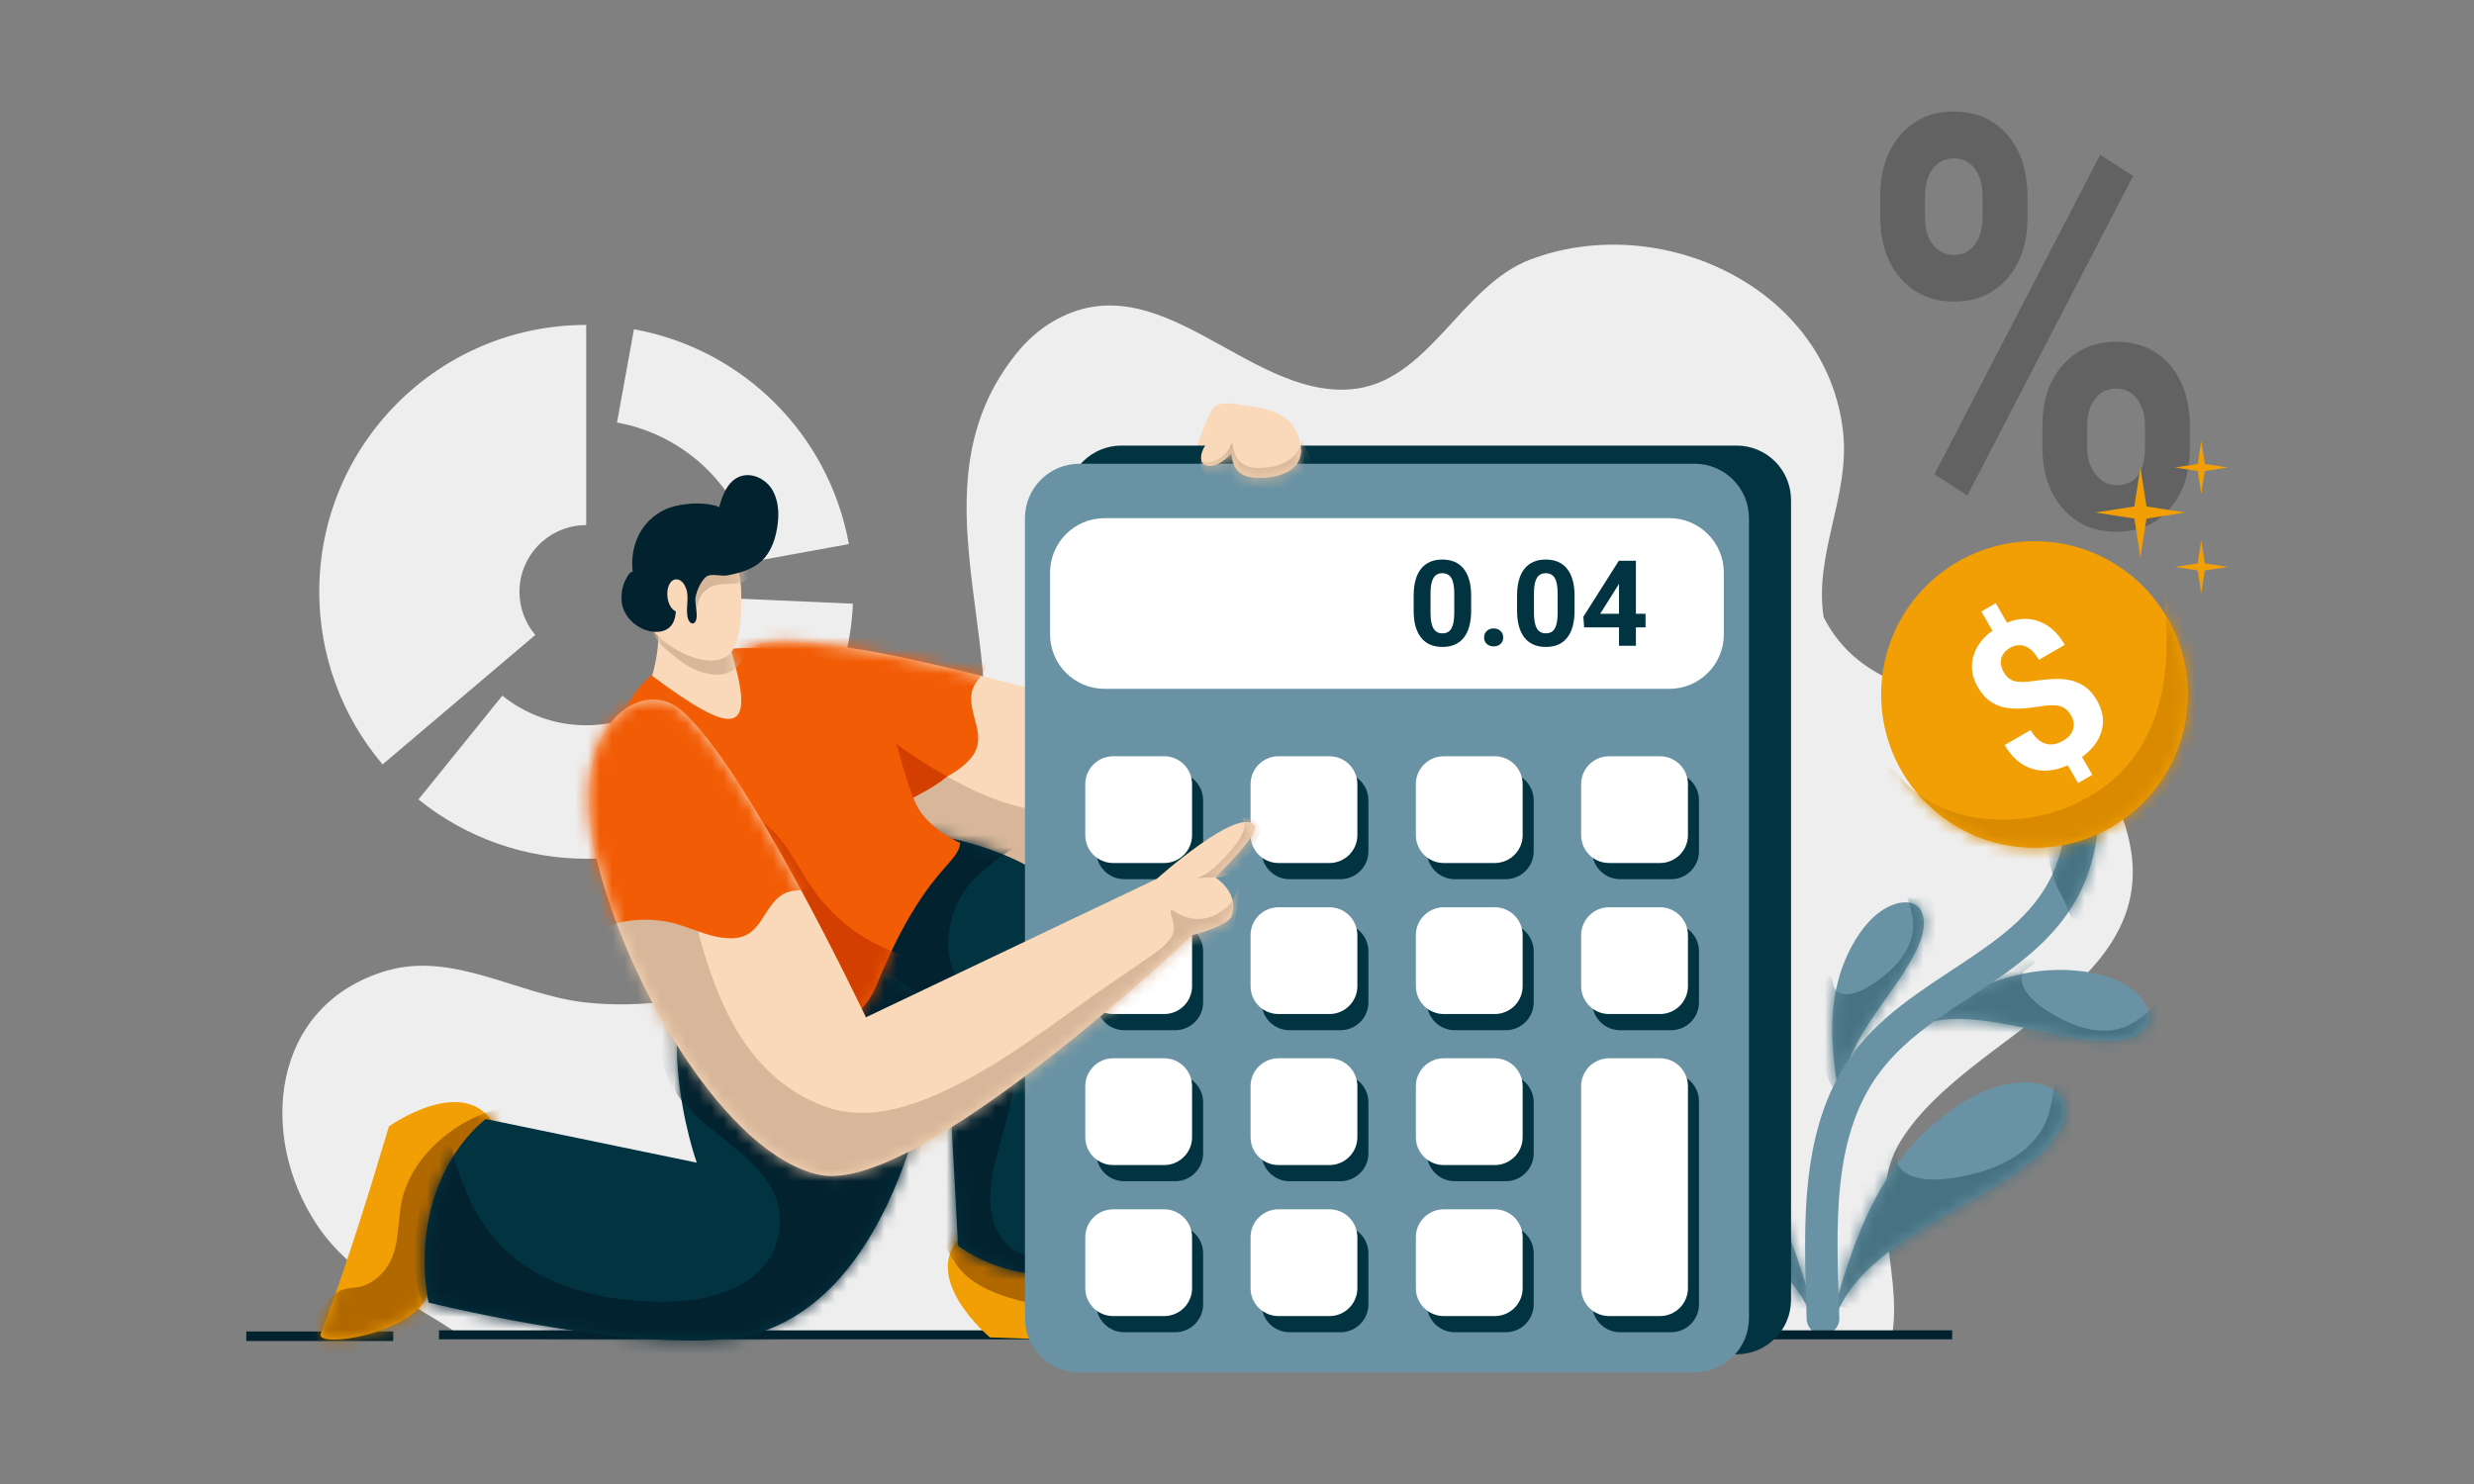 <svg width="200" height="120" viewBox="0 0 200 120" fill="none" xmlns="http://www.w3.org/2000/svg">
<rect x="0" y="0" width="200" height="120" fill="#808080" stroke="none"/>
<path fill-rule="evenodd" clip-rule="evenodd" d="M47.391 26.274C35.47 26.274 25.808 35.936 25.808 47.856C25.808 52.966 27.622 57.913 30.926 61.812L43.275 51.346C42.448 50.371 41.994 49.134 41.994 47.856C41.994 44.877 44.41 42.461 47.391 42.461V26.274ZM33.828 64.647C37.668 67.748 42.455 69.439 47.391 69.439C58.937 69.439 68.437 60.353 68.951 48.818L58.17 48.338C57.913 54.104 53.163 58.648 47.391 58.648C44.922 58.648 42.53 57.801 40.61 56.252L33.828 64.647ZM68.625 43.996C67.018 35.151 60.096 28.229 51.25 26.622L49.879 34.165C55.581 35.202 60.045 39.666 61.082 45.368L68.625 43.996Z" fill="#EEEEEE"/>
<path fill-rule="evenodd" clip-rule="evenodd" d="M37.135 107.928C33.002 105.095 28.463 103.318 25.621 99.047C20.829 91.846 21.883 81.269 31.23 78.502C36.619 76.907 41.897 80.432 47.206 81.047C56.53 82.127 68.243 77.896 74.728 71.144C86.749 58.632 71.496 41.727 82.212 28.531C83.003 27.556 83.965 26.684 85.047 26.039C93.629 20.927 100.798 32.165 109.199 31.48C115.474 30.968 118.072 23.127 123.708 20.989C134.193 17.01 147.715 23.193 148.998 34.955C149.557 40.087 146.644 44.78 147.419 49.886C147.417 49.886 147.414 49.885 147.414 49.884C152.179 59.357 166 54.547 170.731 64.148C178.084 79.075 159.335 82.888 153.61 92.331C150.838 96.905 153.721 102.638 153 107.698L37.135 107.928Z" fill="#EEEEEE"/>
<path d="M151.998 15.849C151.998 13.822 152.546 12.176 153.636 10.912C154.729 9.649 156.163 9.017 157.932 9.017C159.728 9.017 161.173 9.641 162.266 10.889C163.359 12.138 163.904 13.829 163.904 15.963V17.597C163.904 19.64 163.359 21.282 162.266 22.523C161.173 23.764 159.742 24.385 157.97 24.385C156.188 24.385 154.747 23.76 153.646 22.512C152.546 21.263 151.998 19.58 151.998 17.461V15.849ZM155.615 17.597C155.615 18.505 155.833 19.236 156.265 19.788C156.698 20.34 157.267 20.616 157.97 20.616C158.673 20.616 159.232 20.337 159.647 19.777C160.062 19.217 160.269 18.467 160.269 17.529V15.849C160.269 14.941 160.062 14.207 159.647 13.648C159.232 13.088 158.659 12.808 157.932 12.808C157.243 12.808 156.684 13.084 156.255 13.636C155.829 14.188 155.615 14.956 155.615 15.94V17.597ZM165.11 34.441C165.11 32.398 165.662 30.752 166.769 29.503C167.873 28.255 169.304 27.631 171.065 27.631C172.847 27.631 174.289 28.247 175.389 29.481C176.486 30.714 177.034 32.413 177.034 34.577V36.212C177.034 38.239 176.496 39.877 175.417 41.126C174.334 42.374 172.897 42.999 171.1 42.999C169.293 42.999 167.842 42.371 166.748 41.115C165.658 39.859 165.11 38.194 165.11 36.121V34.441ZM168.727 36.212C168.727 37.044 168.952 37.755 169.406 38.345C169.859 38.935 170.422 39.231 171.1 39.231C172.633 39.231 173.399 38.209 173.399 36.166V34.441C173.399 33.533 173.185 32.803 172.76 32.25C172.334 31.698 171.768 31.422 171.065 31.422C170.359 31.422 169.796 31.698 169.367 32.25C168.942 32.803 168.727 33.556 168.727 34.509V36.212ZM159.043 40.071L156.388 38.345L169.782 12.512L172.44 14.238L159.043 40.071Z" fill="#626262"/>
<path fill-rule="evenodd" clip-rule="evenodd" d="M148.101 107.499C148.246 105.632 148.869 103.773 149.459 102.01C151.035 97.315 153.305 93.099 157.327 90.072C159.281 88.602 161.932 87.225 164.466 87.572C165.666 87.736 167.005 88.429 166.945 89.816C166.842 92.296 163.867 94.234 162.049 95.44C157.608 98.387 149.361 101.58 148.101 107.499Z" fill="#6993A4"/>
<mask id="mask0_22_46" style="mask-type:luminance" maskUnits="userSpaceOnUse" x="148" y="87" width="19" height="21">
<path d="M148.101 107.499C148.246 105.632 148.869 103.773 149.459 102.01C151.035 97.315 153.305 93.099 157.327 90.072C159.281 88.602 161.932 87.225 164.466 87.572C165.666 87.736 167.005 88.429 166.945 89.816C166.842 92.296 163.867 94.234 162.049 95.44C157.608 98.387 149.361 101.58 148.101 107.499Z" fill="white"/>
</mask>
<g mask="url(#mask0_22_46)">
<path fill-rule="evenodd" clip-rule="evenodd" d="M165.855 86.296C166.195 87.144 166.051 88.148 165.875 89.014C165.718 89.796 165.499 90.59 165.096 91.283C163.638 93.788 160.571 94.841 157.857 95.253C156.631 95.439 154.666 95.564 153.704 94.556C153.044 93.863 153.521 93.196 153.561 92.418C153.57 92.212 153.407 92.163 153.234 92.215C152.295 92.49 151.491 93.827 150.987 94.57C149.477 96.809 148.512 99.52 148.113 102.185C147.973 103.123 147.763 104.435 148.368 105.265C149.127 106.308 150.853 105.51 151.733 105.098C151.988 104.977 152.243 104.85 152.495 104.719C152.786 104.569 153.077 104.412 153.361 104.255C153.809 104.009 154.247 103.748 154.682 103.486C157.34 101.897 170.044 95.296 171.718 92.173C173.464 88.913 168.873 87.402 165.855 86.296Z" fill="#477282"/>
</g>
<path fill-rule="evenodd" clip-rule="evenodd" d="M153.665 83.675C154.696 82.689 155.995 81.951 157.228 81.251C160.509 79.389 163.942 78.152 167.764 78.48C169.62 78.64 171.824 79.207 173.085 80.692C173.683 81.396 174.09 82.47 173.351 83.227C172.03 84.581 169.357 84.168 167.712 83.927C163.693 83.34 157.391 80.957 153.665 83.675Z" fill="#6993A4"/>
<mask id="mask1_22_46" style="mask-type:luminance" maskUnits="userSpaceOnUse" x="153" y="78" width="21" height="7">
<path d="M153.665 83.675C154.696 82.689 155.995 81.951 157.228 81.251C160.509 79.389 163.942 78.152 167.764 78.48C169.62 78.64 171.824 79.207 173.085 80.692C173.683 81.396 174.09 82.47 173.351 83.227C172.03 84.581 169.357 84.168 167.712 83.927C163.693 83.34 157.391 80.957 153.665 83.675Z" fill="white"/>
</mask>
<g mask="url(#mask1_22_46)">
<path fill-rule="evenodd" clip-rule="evenodd" d="M174.522 80.675C174.284 81.329 173.692 81.825 173.151 82.227C172.665 82.591 172.136 82.93 171.555 83.119C169.454 83.798 167.178 82.836 165.429 81.689C164.638 81.171 163.46 80.242 163.427 79.182C163.405 78.452 164.015 78.317 164.433 77.895C164.543 77.783 164.476 77.672 164.351 77.614C163.678 77.292 162.542 77.642 161.879 77.807C159.882 78.309 157.956 79.357 156.374 80.666C155.817 81.127 155.032 81.764 154.952 82.543C154.852 83.521 156.238 83.946 156.946 84.16C157.153 84.221 157.362 84.278 157.571 84.332C157.813 84.395 158.058 84.454 158.299 84.51C158.678 84.598 159.06 84.673 159.44 84.746C161.756 85.196 172.322 87.912 174.86 86.991C177.509 86.03 175.672 82.838 174.522 80.675Z" fill="#477282"/>
</g>
<path fill-rule="evenodd" clip-rule="evenodd" d="M149.009 89.641C148.572 88.48 148.424 87.19 148.283 85.966C147.91 82.707 148.089 79.54 149.652 76.595C150.412 75.164 151.616 73.594 153.234 73.091C154 72.852 154.998 72.892 155.351 73.741C155.985 75.258 154.745 77.256 153.992 78.49C152.155 81.505 148.103 85.736 149.009 89.641Z" fill="#6993A4"/>
<mask id="mask2_22_46" style="mask-type:luminance" maskUnits="userSpaceOnUse" x="148" y="72" width="8" height="18">
<path d="M149.009 89.641C148.572 88.48 148.424 87.19 148.283 85.966C147.91 82.707 148.089 79.54 149.652 76.595C150.412 75.164 151.616 73.594 153.234 73.091C154 72.852 154.998 72.892 155.351 73.741C155.985 75.258 154.745 77.256 153.992 78.49C152.155 81.505 148.103 85.736 149.009 89.641Z" fill="white"/>
</mask>
<g mask="url(#mask2_22_46)">
<path fill-rule="evenodd" clip-rule="evenodd" d="M153.709 71.935C154.151 72.348 154.346 72.991 154.484 73.56C154.609 74.073 154.7 74.612 154.654 75.14C154.482 77.053 152.937 78.545 151.425 79.555C150.741 80.011 149.597 80.637 148.737 80.303C148.147 80.072 148.246 79.538 148.051 79.06C147.999 78.933 147.887 78.95 147.798 79.03C147.312 79.458 147.205 80.487 147.111 81.073C146.833 82.841 147.016 84.739 147.524 86.449C147.703 87.052 147.946 87.897 148.542 88.226C149.29 88.639 150.102 87.675 150.514 87.181C150.633 87.037 150.75 86.889 150.865 86.74C150.997 86.568 151.128 86.392 151.254 86.218C151.454 85.945 151.644 85.665 151.831 85.386C152.98 83.686 158.749 76.159 158.876 73.815C159.009 71.369 155.83 71.751 153.709 71.935Z" fill="#477282"/>
</g>
<path fill-rule="evenodd" clip-rule="evenodd" d="M146.736 107.499C146.592 105.632 145.968 103.773 145.378 102.01C143.802 97.315 141.532 93.099 137.51 90.072C135.556 88.602 132.905 87.225 130.371 87.572C129.171 87.736 127.832 88.429 127.892 89.816C127.996 92.296 130.97 94.234 132.788 95.44C137.23 98.387 145.476 101.58 146.736 107.499Z" fill="#6993A4"/>
<mask id="mask3_22_46" style="mask-type:luminance" maskUnits="userSpaceOnUse" x="127" y="87" width="20" height="21">
<path d="M146.736 107.499C146.592 105.632 145.968 103.773 145.378 102.01C143.802 97.315 141.532 93.099 137.51 90.072C135.556 88.602 132.905 87.225 130.371 87.572C129.171 87.736 127.832 88.429 127.892 89.816C127.996 92.296 130.97 94.234 132.788 95.44C137.23 98.387 145.476 101.58 146.736 107.499Z" fill="white"/>
</mask>
<g mask="url(#mask3_22_46)">
<path fill-rule="evenodd" clip-rule="evenodd" d="M128.982 86.296C128.642 87.144 128.786 88.148 128.963 89.014C129.12 89.796 129.339 90.59 129.741 91.283C131.199 93.788 134.266 94.841 136.98 95.253C138.206 95.439 140.172 95.564 141.133 94.556C141.793 93.863 141.316 93.196 141.277 92.418C141.267 92.212 141.43 92.163 141.604 92.215C142.542 92.49 143.346 93.827 143.85 94.57C145.361 96.809 146.325 99.52 146.724 102.185C146.865 103.123 147.074 104.435 146.469 105.265C145.711 106.308 143.984 105.51 143.104 105.098C142.849 104.977 142.594 104.85 142.343 104.719C142.052 104.569 141.761 104.412 141.476 104.255C141.028 104.009 140.59 103.748 140.155 103.486C137.497 101.897 124.794 95.296 123.12 92.173C121.374 88.913 125.964 87.402 128.982 86.296Z" fill="#477282"/>
</g>
<path fill-rule="evenodd" clip-rule="evenodd" d="M148.694 106.575C148.6 103.059 148.38 99.276 148.784 95.647C149.17 92.212 150.116 88.914 152.38 86.174C154.831 83.203 158.326 81.339 161.456 79.172C164.94 76.758 167.991 73.995 169.164 69.438C169.521 68.065 169.655 66.637 169.518 65.225C169.37 63.72 168.871 62.268 168.204 60.911C167.882 60.257 167.088 59.988 166.435 60.31C165.781 60.633 165.51 61.426 165.835 62.079C166.362 63.152 166.77 64.295 166.889 65.485C166.998 66.589 166.886 67.705 166.608 68.778C165.604 72.66 162.922 74.944 159.951 77.001C156.625 79.304 152.947 81.335 150.34 84.492C145.275 90.632 145.852 99.192 146.051 106.645C146.073 107.376 146.679 107.952 147.409 107.931C148.138 107.913 148.712 107.306 148.694 106.575Z" fill="#6993A4"/>
<mask id="mask4_22_46" style="mask-type:luminance" maskUnits="userSpaceOnUse" x="145" y="60" width="25" height="48">
<path d="M148.694 106.575C148.6 103.059 148.38 99.276 148.784 95.647C149.17 92.212 150.116 88.914 152.38 86.174C154.831 83.203 158.326 81.339 161.456 79.172C164.94 76.758 167.991 73.995 169.164 69.438C169.521 68.065 169.655 66.637 169.518 65.225C169.37 63.72 168.871 62.268 168.204 60.911C167.882 60.257 167.088 59.988 166.435 60.31C165.781 60.633 165.51 61.426 165.835 62.079C166.362 63.152 166.77 64.295 166.889 65.485C166.998 66.589 166.886 67.705 166.608 68.778C165.604 72.66 162.922 74.944 159.951 77.001C156.625 79.304 152.947 81.335 150.34 84.492C145.275 90.632 145.852 99.192 146.051 106.645C146.073 107.376 146.679 107.952 147.409 107.931C148.138 107.913 148.712 107.306 148.694 106.575Z" fill="white"/>
</mask>
<g mask="url(#mask4_22_46)">
<path fill-rule="evenodd" clip-rule="evenodd" d="M162.377 58.441C164.382 60.083 165.151 70.177 166.599 72.287C166.943 72.793 167.471 74.769 168.162 74.883C168.696 74.969 169.153 74.193 169.38 73.833C170.187 72.559 170.633 71.012 171.019 69.57C172.023 65.852 172.577 61.373 171.447 57.626C171.259 56.993 171.003 56.355 170.648 55.797C169.087 53.359 166.242 54.586 164.531 56.113C163.741 56.82 163.042 57.615 162.377 58.441Z" fill="#477282"/>
</g>
<path d="M164.47 68.556C171.318 68.556 176.869 63.005 176.869 56.158C176.869 49.31 171.318 43.759 164.47 43.759C157.623 43.759 152.072 49.31 152.072 56.158C152.072 63.005 157.623 68.556 164.47 68.556Z" fill="#F29F05"/>
<mask id="mask5_22_46" style="mask-type:luminance" maskUnits="userSpaceOnUse" x="152" y="43" width="25" height="26">
<path d="M164.47 68.556C171.318 68.556 176.869 63.005 176.869 56.158C176.869 49.31 171.318 43.759 164.47 43.759C157.623 43.759 152.072 49.31 152.072 56.158C152.072 63.005 157.623 68.556 164.47 68.556Z" fill="white"/>
</mask>
<g mask="url(#mask5_22_46)">
<path fill-rule="evenodd" clip-rule="evenodd" d="M174.578 46.443C175.814 52.545 175.418 59.918 169.846 63.806C168.781 64.544 167.619 65.13 166.393 65.549C163.313 66.602 159.618 66.585 156.662 65.153C155.793 64.735 154.965 64.202 154.262 63.538C153.821 63.123 153.383 62.429 152.833 62.158C152.287 61.887 152.137 62.58 152.17 62.972C152.287 64.45 153.288 65.915 154.187 67.027C157.647 71.307 163.359 72.562 168.519 70.895C177.416 68.021 182.072 54.566 174.578 46.443Z" fill="#D98A00"/>
</g>
<path fill-rule="evenodd" clip-rule="evenodd" d="M173.033 37.802L173.523 40.953L176.676 41.443L173.523 41.933L173.033 45.084L172.543 41.933L169.393 41.443L172.543 40.953L173.033 37.802Z" fill="#F29F05"/>
<path fill-rule="evenodd" clip-rule="evenodd" d="M177.952 35.664L178.24 37.514L180.091 37.802L178.24 38.089L177.952 39.939L177.664 38.089L175.815 37.802L177.664 37.514L177.952 35.664Z" fill="#F29F05"/>
<path fill-rule="evenodd" clip-rule="evenodd" d="M177.952 43.705L178.24 45.555L180.091 45.843L178.24 46.13L177.952 47.98L177.664 46.13L175.815 45.843L177.664 45.555L177.952 43.705Z" fill="#F29F05"/>
<path d="M167.43 57.862C167.201 57.465 166.91 57.213 166.554 57.106C166.199 56.998 165.701 56.998 165.059 57.104C164.419 57.21 163.85 57.275 163.356 57.3C162.86 57.325 162.403 57.289 161.983 57.193C161.567 57.098 161.174 56.918 160.829 56.666C160.478 56.411 160.167 56.046 159.893 55.573C159.422 54.756 159.296 53.936 159.517 53.112C159.738 52.289 160.255 51.585 161.07 50.998L160.175 49.447L161.334 48.777L162.242 50.35C163.168 49.977 164.043 49.947 164.868 50.26C165.693 50.573 166.378 51.2 166.922 52.143L164.827 53.353C164.492 52.773 164.121 52.408 163.717 52.258C163.311 52.109 162.908 52.15 162.507 52.381C162.111 52.61 161.869 52.9 161.781 53.25C161.693 53.601 161.764 53.974 161.993 54.37C162.205 54.737 162.481 54.971 162.823 55.07C163.163 55.17 163.689 55.169 164.401 55.068C165.113 54.966 165.714 54.911 166.204 54.901C166.695 54.892 167.142 54.943 167.549 55.053C167.947 55.16 168.32 55.346 168.646 55.598C168.973 55.851 169.263 56.198 169.517 56.638C169.991 57.459 170.119 58.275 169.904 59.082C169.687 59.89 169.155 60.6 168.31 61.21L169.143 62.653L167.99 63.318L167.162 61.883C166.109 62.349 165.139 62.44 164.251 62.157C163.362 61.874 162.632 61.238 162.06 60.247L164.155 59.037C164.487 59.612 164.878 59.974 165.329 60.123C165.779 60.273 166.26 60.2 166.773 59.904C167.198 59.658 167.468 59.352 167.586 58.985C167.702 58.618 167.65 58.243 167.43 57.862Z" fill="white"/>
<path fill-rule="evenodd" clip-rule="evenodd" d="M35.487 107.573H157.813V108.301H35.487V107.573Z" fill="#03222F"/>
<path fill-rule="evenodd" clip-rule="evenodd" d="M19.909 107.665H31.785V108.438H19.909V107.665Z" fill="#03222F"/>
<path fill-rule="evenodd" clip-rule="evenodd" d="M97.944 33.194C95.788 37.18 90.434 57.738 90.434 57.738C90.434 57.738 68.508 50.958 61.868 51.976C57.816 52.597 56.666 59.74 66.049 65C75.436 70.262 91.052 73.568 97.287 69.115C103.893 64.395 103.374 33.822 103.374 33.822C103.374 33.822 98.812 31.591 97.944 33.194Z" fill="#FAD8BA"/>
<mask id="mask6_22_46" style="mask-type:luminance" maskUnits="userSpaceOnUse" x="58" y="32" width="46" height="40">
<path d="M97.944 33.194C95.788 37.18 90.434 57.738 90.434 57.738C90.434 57.738 68.508 50.958 61.868 51.976C57.816 52.597 56.666 59.74 66.049 65C75.436 70.262 91.052 73.568 97.287 69.115C103.893 64.395 103.374 33.822 103.374 33.822C103.374 33.822 98.812 31.591 97.944 33.194Z" fill="white"/>
</mask>
<g mask="url(#mask6_22_46)">
<path fill-rule="evenodd" clip-rule="evenodd" d="M104.229 60.465C103.023 61.903 100.895 62.791 99.244 63.542C93.881 65.982 87.434 66.695 81.728 65.056C78.994 64.27 76.702 62.876 74.259 61.478C73.416 60.995 72.281 60.43 71.453 61.249C70.366 62.321 70.426 64.409 70.644 65.775C71.298 69.898 74.433 73.318 78.367 74.587C86.299 77.149 98.438 65.898 104.229 60.465Z" fill="#D7B699"/>
<path fill-rule="evenodd" clip-rule="evenodd" d="M70.543 69.905C70.586 67.5 72.598 65.084 74.532 63.911C75.879 63.093 77.633 62.462 78.6 61.151C79.862 59.438 78.18 57.729 78.572 55.931C78.718 55.266 79.246 54.821 79.552 54.237C80.107 53.179 79.713 52.194 79.061 51.297C75.571 46.507 67.157 46.853 61.606 49.56C58.941 50.86 56.315 52.811 56.625 56.105C56.811 58.07 57.997 59.825 59.23 61.298C61.503 64.015 67.665 67.878 70.543 69.905Z" fill="#F25C05"/>
<path fill-rule="evenodd" clip-rule="evenodd" d="M76.573 62.783C75.542 62.254 72.821 60.538 71.826 59.623C71.327 59.165 70.867 58.669 70.424 58.157C70.347 58.069 70.124 57.712 69.966 57.81C69.794 57.916 69.906 58.384 69.925 58.532C70.022 59.306 70.153 60.077 70.284 60.845C70.608 62.756 71.097 66.083 73.116 64.902C74.041 64.36 75.532 63.689 76.573 62.783Z" fill="#D23F00"/>
</g>
<path fill-rule="evenodd" clip-rule="evenodd" d="M77.831 99.831C74.16 103.262 80.027 108.145 80.027 108.145C85.888 108.339 91.414 108.545 97.692 109.19C98.963 109.157 95.203 100.718 91.489 101.674C83.507 103.732 79.534 98.239 77.831 99.831Z" fill="#F29F05"/>
<mask id="mask7_22_46" style="mask-type:luminance" maskUnits="userSpaceOnUse" x="76" y="99" width="22" height="11">
<path d="M77.831 99.831C74.16 103.262 80.027 108.145 80.027 108.145C85.888 108.339 91.414 108.545 97.692 109.19C98.963 109.157 95.203 100.718 91.489 101.674C83.507 103.732 79.534 98.239 77.831 99.831Z" fill="white"/>
</mask>
<g mask="url(#mask7_22_46)">
<path fill-rule="evenodd" clip-rule="evenodd" d="M76.043 99.352C76.317 100.848 77.213 102.5 78.431 103.424C80.179 104.751 82.699 105.301 84.82 105.671C86.585 105.979 88.899 106.107 90.354 104.848C91.71 103.671 91.565 101.742 90.778 100.284C89.386 97.699 86.432 96.091 83.573 95.808C81.568 95.607 77.886 98.544 76.043 99.352Z" fill="#B16800"/>
</g>
<path fill-rule="evenodd" clip-rule="evenodd" d="M56.786 86.105C64.572 91.526 76.681 86.343 76.681 86.343L77.451 100.734C81.168 103.434 87.142 104.173 92.98 101.408C92.98 101.408 92.662 81.373 88.455 74.872C81.169 63.618 59.341 67.581 59.341 67.581C59.341 67.581 53.319 83.69 56.786 86.105Z" fill="#023341"/>
<mask id="mask8_22_46" style="mask-type:luminance" maskUnits="userSpaceOnUse" x="55" y="66" width="38" height="38">
<path d="M56.786 86.105C64.572 91.526 76.681 86.343 76.681 86.343L77.451 100.734C81.168 103.434 87.142 104.173 92.98 101.408C92.98 101.408 92.662 81.373 88.455 74.872C81.169 63.618 59.341 67.581 59.341 67.581C59.341 67.581 53.319 83.69 56.786 86.105Z" fill="white"/>
</mask>
<g mask="url(#mask8_22_46)">
<path fill-rule="evenodd" clip-rule="evenodd" d="M83.321 67.842C82.067 68.406 80.897 69.217 79.839 70.087C79.004 70.771 78.273 71.489 77.721 72.422C77.288 73.157 77.002 73.954 76.82 74.786C76.392 76.743 76.714 78.557 78.118 80.031C79.798 81.798 82.025 82.371 82.144 85.203C82.253 87.833 81.394 90.428 80.716 92.933C80.183 94.906 79.682 97.145 80.437 99.13C80.827 100.15 81.578 101.002 82.619 101.379C83.919 101.854 85.684 101.747 86.165 103.379C86.717 105.239 84.045 105.953 82.723 105.95C78.907 105.941 75.74 102.624 73.414 99.978C67.608 93.378 61.737 84.447 64.033 75.293C65.488 69.493 70.366 62.762 77.055 63.235C78.225 63.317 82.241 67.406 83.321 67.842Z" fill="#03222F"/>
</g>
<path fill-rule="evenodd" clip-rule="evenodd" d="M144.788 40.43C144.788 39.263 144.324 38.144 143.501 37.319C142.675 36.493 141.557 36.03 140.388 36.03H90.655C89.489 36.03 88.371 36.493 87.545 37.319C86.719 38.144 86.255 39.263 86.255 40.43V105.114C86.255 106.281 86.719 107.398 87.545 108.224C88.371 109.051 89.489 109.514 90.655 109.514H140.388C141.557 109.514 142.675 109.051 143.501 108.224C144.324 107.398 144.788 106.281 144.788 105.114V40.43Z" fill="#023341"/>
<path fill-rule="evenodd" clip-rule="evenodd" d="M141.389 41.899C141.389 40.732 140.926 39.613 140.102 38.788C139.276 37.962 138.158 37.499 136.989 37.499H87.257C86.09 37.499 84.972 37.962 84.146 38.788C83.32 39.613 82.857 40.732 82.857 41.899V106.583C82.857 107.749 83.32 108.866 84.146 109.693C84.972 110.519 86.09 110.983 87.257 110.983H136.989C138.158 110.983 139.276 110.519 140.102 109.693C140.926 108.866 141.389 107.749 141.389 106.583V41.899Z" fill="#6993A4"/>
<path fill-rule="evenodd" clip-rule="evenodd" d="M139.355 46.301C139.355 43.871 137.387 41.901 134.956 41.901H89.29C86.86 41.901 84.889 43.871 84.889 46.301V51.298C84.889 53.728 86.86 55.699 89.29 55.699H134.956C137.387 55.699 139.355 53.728 139.355 51.298V46.301Z" fill="white"/>
<path fill-rule="evenodd" clip-rule="evenodd" d="M97.262 64.716C97.262 63.47 96.252 62.46 95.006 62.46H90.884C89.638 62.46 88.628 63.47 88.628 64.716V68.837C88.628 70.083 89.638 71.093 90.884 71.093H95.006C96.252 71.093 97.262 70.083 97.262 68.837V64.716Z" fill="#023341"/>
<path fill-rule="evenodd" clip-rule="evenodd" d="M97.262 76.928C97.262 75.682 96.252 74.672 95.006 74.672H90.884C89.638 74.672 88.628 75.682 88.628 76.928V81.049C88.628 82.295 89.638 83.305 90.884 83.305H95.006C96.252 83.305 97.262 82.295 97.262 81.049V76.928Z" fill="#023341"/>
<path fill-rule="evenodd" clip-rule="evenodd" d="M97.262 89.14C97.262 87.894 96.252 86.884 95.006 86.884H90.884C89.638 86.884 88.628 87.894 88.628 89.14V93.261C88.628 94.507 89.638 95.516 90.884 95.516H95.006C96.252 95.516 97.262 94.507 97.262 93.261V89.14Z" fill="#023341"/>
<path fill-rule="evenodd" clip-rule="evenodd" d="M97.262 101.352C97.262 100.106 96.252 99.096 95.006 99.096H90.884C89.638 99.096 88.628 100.106 88.628 101.352V105.473C88.628 106.719 89.638 107.729 90.884 107.729H95.006C96.252 107.729 97.262 106.719 97.262 105.473V101.352Z" fill="#023341"/>
<path fill-rule="evenodd" clip-rule="evenodd" d="M110.623 64.716C110.623 63.47 109.614 62.46 108.368 62.46H104.246C103 62.46 101.99 63.47 101.99 64.716V68.837C101.99 70.083 103 71.093 104.246 71.093H108.368C109.614 71.093 110.623 70.083 110.623 68.837V64.716Z" fill="#023341"/>
<path fill-rule="evenodd" clip-rule="evenodd" d="M110.623 76.928C110.623 75.682 109.614 74.672 108.368 74.672H104.246C103 74.672 101.99 75.682 101.99 76.928V81.049C101.99 82.295 103 83.305 104.246 83.305H108.368C109.614 83.305 110.623 82.295 110.623 81.049V76.928Z" fill="#023341"/>
<path fill-rule="evenodd" clip-rule="evenodd" d="M110.623 89.14C110.623 87.894 109.614 86.884 108.368 86.884H104.246C103 86.884 101.99 87.894 101.99 89.14V93.261C101.99 94.507 103 95.516 104.246 95.516H108.368C109.614 95.516 110.623 94.507 110.623 93.261V89.14Z" fill="#023341"/>
<path fill-rule="evenodd" clip-rule="evenodd" d="M110.623 101.352C110.623 100.106 109.614 99.096 108.368 99.096H104.246C103 99.096 101.99 100.106 101.99 101.352V105.473C101.99 106.719 103 107.729 104.246 107.729H108.368C109.614 107.729 110.623 106.719 110.623 105.473V101.352Z" fill="#023341"/>
<path fill-rule="evenodd" clip-rule="evenodd" d="M123.986 64.716C123.986 63.47 122.976 62.46 121.73 62.46H117.608C116.362 62.46 115.352 63.47 115.352 64.716V68.837C115.352 70.083 116.362 71.093 117.608 71.093H121.73C122.976 71.093 123.986 70.083 123.986 68.837V64.716Z" fill="#023341"/>
<path fill-rule="evenodd" clip-rule="evenodd" d="M123.986 76.928C123.986 75.682 122.976 74.672 121.73 74.672H117.608C116.362 74.672 115.352 75.682 115.352 76.928V81.049C115.352 82.295 116.362 83.305 117.608 83.305H121.73C122.976 83.305 123.986 82.295 123.986 81.049V76.928Z" fill="#023341"/>
<path fill-rule="evenodd" clip-rule="evenodd" d="M123.986 89.14C123.986 87.894 122.976 86.884 121.73 86.884H117.608C116.362 86.884 115.352 87.894 115.352 89.14V93.261C115.352 94.507 116.362 95.516 117.608 95.516H121.73C122.976 95.516 123.986 94.507 123.986 93.261V89.14Z" fill="#023341"/>
<path fill-rule="evenodd" clip-rule="evenodd" d="M123.986 101.352C123.986 100.106 122.976 99.096 121.73 99.096H117.608C116.362 99.096 115.352 100.106 115.352 101.352V105.473C115.352 106.719 116.362 107.729 117.608 107.729H121.73C122.976 107.729 123.986 106.719 123.986 105.473V101.352Z" fill="#023341"/>
<path fill-rule="evenodd" clip-rule="evenodd" d="M137.348 64.716C137.348 63.47 136.338 62.46 135.092 62.46H130.97C129.724 62.46 128.714 63.47 128.714 64.716V68.837C128.714 70.083 129.724 71.093 130.97 71.093H135.092C136.338 71.093 137.348 70.083 137.348 68.837V64.716Z" fill="#023341"/>
<path fill-rule="evenodd" clip-rule="evenodd" d="M137.348 76.928C137.348 75.682 136.338 74.672 135.092 74.672H130.97C129.724 74.672 128.714 75.682 128.714 76.928V81.049C128.714 82.295 129.724 83.305 130.97 83.305H135.092C136.338 83.305 137.348 82.295 137.348 81.049V76.928Z" fill="#023341"/>
<path fill-rule="evenodd" clip-rule="evenodd" d="M137.348 89.054C137.348 87.808 136.338 86.799 135.092 86.799H130.97C129.724 86.799 128.714 87.808 128.714 89.054V105.471C128.714 106.717 129.724 107.727 130.97 107.727H135.092C136.338 107.727 137.348 106.717 137.348 105.471V89.054Z" fill="#023341"/>
<path fill-rule="evenodd" clip-rule="evenodd" d="M96.368 63.409C96.368 62.163 95.359 61.153 94.112 61.153H89.991C88.745 61.153 87.735 62.163 87.735 63.409V67.53C87.735 68.775 88.745 69.785 89.991 69.785H94.112C95.359 69.785 96.368 68.775 96.368 67.53V63.409Z" fill="white"/>
<path fill-rule="evenodd" clip-rule="evenodd" d="M96.368 75.621C96.368 74.375 95.359 73.365 94.112 73.365H89.991C88.745 73.365 87.735 74.375 87.735 75.621V79.741C87.735 80.987 88.745 81.997 89.991 81.997H94.112C95.359 81.997 96.368 80.987 96.368 79.741V75.621Z" fill="white"/>
<path fill-rule="evenodd" clip-rule="evenodd" d="M96.368 87.832C96.368 86.586 95.359 85.576 94.112 85.576H89.991C88.745 85.576 87.735 86.586 87.735 87.832V91.953C87.735 93.199 88.745 94.209 89.991 94.209H94.112C95.359 94.209 96.368 93.199 96.368 91.953V87.832Z" fill="white"/>
<path fill-rule="evenodd" clip-rule="evenodd" d="M96.368 100.044C96.368 98.798 95.359 97.788 94.112 97.788H89.991C88.745 97.788 87.735 98.798 87.735 100.044V104.165C87.735 105.411 88.745 106.421 89.991 106.421H94.112C95.359 106.421 96.368 105.411 96.368 104.165V100.044Z" fill="white"/>
<path fill-rule="evenodd" clip-rule="evenodd" d="M109.73 63.409C109.73 62.163 108.721 61.153 107.474 61.153H103.353C102.107 61.153 101.097 62.163 101.097 63.409V67.53C101.097 68.775 102.107 69.785 103.353 69.785H107.474C108.721 69.785 109.73 68.775 109.73 67.53V63.409Z" fill="white"/>
<path fill-rule="evenodd" clip-rule="evenodd" d="M109.73 75.621C109.73 74.375 108.721 73.365 107.474 73.365H103.353C102.107 73.365 101.097 74.375 101.097 75.621V79.741C101.097 80.987 102.107 81.997 103.353 81.997H107.474C108.721 81.997 109.73 80.987 109.73 79.741V75.621Z" fill="white"/>
<path fill-rule="evenodd" clip-rule="evenodd" d="M109.73 87.832C109.73 86.586 108.721 85.576 107.474 85.576H103.353C102.107 85.576 101.097 86.586 101.097 87.832V91.953C101.097 93.199 102.107 94.209 103.353 94.209H107.474C108.721 94.209 109.73 93.199 109.73 91.953V87.832Z" fill="white"/>
<path fill-rule="evenodd" clip-rule="evenodd" d="M109.73 100.044C109.73 98.798 108.721 97.788 107.474 97.788H103.353C102.107 97.788 101.097 98.798 101.097 100.044V104.165C101.097 105.411 102.107 106.421 103.353 106.421H107.474C108.721 106.421 109.73 105.411 109.73 104.165V100.044Z" fill="white"/>
<path fill-rule="evenodd" clip-rule="evenodd" d="M123.092 63.409C123.092 62.163 122.083 61.153 120.836 61.153H116.715C115.469 61.153 114.459 62.163 114.459 63.409V67.53C114.459 68.775 115.469 69.785 116.715 69.785H120.836C122.083 69.785 123.092 68.775 123.092 67.53V63.409Z" fill="white"/>
<path fill-rule="evenodd" clip-rule="evenodd" d="M123.092 75.621C123.092 74.375 122.083 73.365 120.836 73.365H116.715C115.469 73.365 114.459 74.375 114.459 75.621V79.741C114.459 80.987 115.469 81.997 116.715 81.997H120.836C122.083 81.997 123.092 80.987 123.092 79.741V75.621Z" fill="white"/>
<path fill-rule="evenodd" clip-rule="evenodd" d="M123.092 87.832C123.092 86.586 122.083 85.576 120.836 85.576H116.715C115.469 85.576 114.459 86.586 114.459 87.832V91.953C114.459 93.199 115.469 94.209 116.715 94.209H120.836C122.083 94.209 123.092 93.199 123.092 91.953V87.832Z" fill="white"/>
<path fill-rule="evenodd" clip-rule="evenodd" d="M123.092 100.044C123.092 98.798 122.083 97.788 120.836 97.788H116.715C115.469 97.788 114.459 98.798 114.459 100.044V104.165C114.459 105.411 115.469 106.421 116.715 106.421H120.836C122.083 106.421 123.092 105.411 123.092 104.165V100.044Z" fill="white"/>
<path fill-rule="evenodd" clip-rule="evenodd" d="M136.454 63.409C136.454 62.163 135.445 61.153 134.198 61.153H130.077C128.831 61.153 127.821 62.163 127.821 63.409V67.53C127.821 68.775 128.831 69.785 130.077 69.785H134.198C135.445 69.785 136.454 68.775 136.454 67.53V63.409Z" fill="white"/>
<path fill-rule="evenodd" clip-rule="evenodd" d="M136.454 75.621C136.454 74.375 135.445 73.365 134.198 73.365H130.077C128.831 73.365 127.821 74.375 127.821 75.621V79.741C127.821 80.987 128.831 81.997 130.077 81.997H134.198C135.445 81.997 136.454 80.987 136.454 79.741V75.621Z" fill="white"/>
<path fill-rule="evenodd" clip-rule="evenodd" d="M136.454 87.831C136.454 87.233 136.216 86.66 135.794 86.236C135.37 85.813 134.796 85.576 134.198 85.576H130.077C129.479 85.576 128.905 85.813 128.481 86.236C128.059 86.66 127.821 87.233 127.821 87.831V104.164C127.821 104.762 128.059 105.336 128.481 105.759C128.905 106.182 129.479 106.42 130.077 106.42H134.198C134.796 106.42 135.37 106.182 135.794 105.759C136.216 105.336 136.454 104.762 136.454 104.164V87.831Z" fill="white"/>
<path d="M118.928 49.375C118.928 50.326 118.732 51.054 118.338 51.557C117.944 52.061 117.369 52.313 116.61 52.313C115.86 52.313 115.287 52.066 114.89 51.572C114.494 51.077 114.29 50.369 114.281 49.446V48.18C114.281 47.22 114.48 46.491 114.878 45.994C115.276 45.496 115.851 45.247 116.6 45.247C117.349 45.247 117.922 45.494 118.319 45.986C118.716 46.479 118.919 47.187 118.928 48.109V49.375ZM117.563 47.987C117.563 47.417 117.486 47.002 117.33 46.742C117.174 46.482 116.931 46.352 116.6 46.352C116.278 46.352 116.042 46.476 115.889 46.723C115.736 46.97 115.655 47.357 115.646 47.883V49.555C115.646 50.115 115.722 50.532 115.875 50.804C116.028 51.076 116.272 51.213 116.61 51.213C116.943 51.213 117.184 51.082 117.332 50.821C117.481 50.559 117.557 50.159 117.563 49.621V47.987ZM119.977 51.548C119.977 51.331 120.05 51.154 120.197 51.019C120.343 50.884 120.526 50.816 120.747 50.816C120.97 50.816 121.156 50.884 121.302 51.019C121.448 51.154 121.521 51.331 121.521 51.548C121.521 51.762 121.449 51.936 121.304 52.07C121.159 52.204 120.974 52.27 120.747 52.27C120.524 52.27 120.339 52.204 120.194 52.07C120.049 51.936 119.977 51.762 119.977 51.548ZM127.288 49.375C127.288 50.326 127.092 51.054 126.698 51.557C126.304 52.061 125.729 52.313 124.969 52.313C124.22 52.313 123.647 52.066 123.25 51.572C122.853 51.077 122.65 50.369 122.64 49.446V48.18C122.64 47.22 122.84 46.491 123.238 45.994C123.636 45.496 124.21 45.247 124.96 45.247C125.709 45.247 126.282 45.494 126.679 45.986C127.076 46.479 127.279 47.187 127.288 48.109V49.375ZM125.923 47.987C125.923 47.417 125.846 47.002 125.69 46.742C125.534 46.482 125.291 46.352 124.96 46.352C124.638 46.352 124.401 46.476 124.249 46.723C124.096 46.97 124.015 47.357 124.006 47.883V49.555C124.006 50.115 124.082 50.532 124.235 50.804C124.387 51.076 124.632 51.213 124.969 51.213C125.303 51.213 125.544 51.082 125.692 50.821C125.84 50.559 125.917 50.159 125.923 49.621V47.987ZM132.248 49.63H133.027V50.731H132.248V52.219H130.882V50.731H128.063L128.001 49.871L130.868 45.342H132.248V49.63ZM129.362 49.63H130.882V47.203L130.792 47.358L129.362 49.63Z" fill="#023341"/>
<path fill-rule="evenodd" clip-rule="evenodd" d="M40.039 91.084C37.66 86.659 31.44 91.084 31.44 91.084C29.755 96.701 28.145 101.991 25.918 107.896C25.625 109.133 34.745 107.654 34.769 103.819C34.817 95.575 41.143 93.137 40.039 91.084Z" fill="#F29F05"/>
<mask id="mask9_22_46" style="mask-type:luminance" maskUnits="userSpaceOnUse" x="25" y="89" width="16" height="20">
<path d="M40.039 91.084C37.66 86.659 31.44 91.084 31.44 91.084C29.755 96.701 28.145 101.991 25.918 107.896C25.625 109.133 34.745 107.654 34.769 103.819C34.817 95.575 41.143 93.137 40.039 91.084Z" fill="white"/>
</mask>
<g mask="url(#mask9_22_46)">
<path fill-rule="evenodd" clip-rule="evenodd" d="M41.995 89.425C38.151 89.599 33.867 92.603 32.641 96.479C31.974 98.58 32.525 100.965 31.062 102.754C30.556 103.376 29.866 103.865 29.098 104.052C28.616 104.168 28.126 104.115 27.658 104.303C26.702 104.688 25.92 105.623 25.555 106.606C25.399 107.025 25.291 107.47 25.298 107.923C25.344 110.724 28.496 111.155 30.549 110.809C34.902 110.073 38.554 106.698 41.035 103.049C42.99 100.176 41.567 92.91 41.995 89.425Z" fill="#B16800"/>
</g>
<path fill-rule="evenodd" clip-rule="evenodd" d="M58.685 74.242C51.455 80.385 56.326 94.016 56.326 94.016L39.263 90.486C35.703 93.39 33.463 98.977 34.645 105.328C34.645 105.328 54.097 110.137 61.457 107.73C74.199 103.56 75.942 81.444 75.942 81.444C75.942 81.444 61.905 71.508 58.685 74.242Z" fill="#023341"/>
<mask id="mask10_22_46" style="mask-type:luminance" maskUnits="userSpaceOnUse" x="34" y="73" width="42" height="36">
<path d="M58.685 74.242C51.455 80.385 56.326 94.016 56.326 94.016L39.263 90.486C35.703 93.39 33.463 98.977 34.645 105.328C34.645 105.328 54.097 110.137 61.457 107.73C74.199 103.56 75.942 81.444 75.942 81.444C75.942 81.444 61.905 71.508 58.685 74.242Z" fill="white"/>
</mask>
<g mask="url(#mask10_22_46)">
<path fill-rule="evenodd" clip-rule="evenodd" d="M52.993 79.904C52.934 82.977 53.094 86.382 55.043 88.912C57.692 92.353 63.812 94.376 62.962 99.686C62.863 100.303 62.672 100.899 62.374 101.448C60.996 104 57.815 104.99 55.111 105.191C49.84 105.586 43.291 104.293 39.791 99.947C38.503 98.349 37.607 96.427 36.973 94.485C36.789 93.921 36.626 93.34 36.52 92.754C36.503 92.662 36.498 92.173 36.408 92.127C36.227 92.033 35.854 92.737 35.801 92.829C35.309 93.684 34.934 94.609 34.607 95.539C33.394 99.005 32.949 102.76 34.46 106.23C37.621 113.498 46.923 114.154 53.654 112.784C62.161 111.052 71.504 107.005 76.225 99.332C77.561 97.161 78.399 94.732 78.97 92.256C79.408 90.355 79.646 88.439 79.5 86.488C79.05 80.491 75.721 74.731 69.766 72.762C68.02 72.185 66.195 71.96 64.359 71.989C59.948 72.06 55.547 73.732 52.375 76.833C50.637 78.536 52.964 77.412 52.993 79.904Z" fill="#03222F"/>
</g>
<path fill-rule="evenodd" clip-rule="evenodd" d="M68.21 53.645C64.342 52.278 53.907 50.728 50.864 56.858C48.697 61.227 54.609 79.557 54.609 79.557C57.761 81.22 67.75 87.209 70.907 79.539C74.742 70.224 77.463 69.957 77.623 68.159C77.623 68.159 74.97 66.99 74.074 65.057C72.278 61.175 72.077 55.011 68.21 53.645Z" fill="#F25C05"/>
<mask id="mask11_22_46" style="mask-type:luminance" maskUnits="userSpaceOnUse" x="50" y="52" width="28" height="32">
<path d="M68.21 53.645C64.342 52.278 53.907 50.728 50.864 56.858C48.697 61.227 54.609 79.557 54.609 79.557C57.761 81.22 67.75 87.209 70.907 79.539C74.742 70.224 77.463 69.957 77.623 68.159C77.623 68.159 74.97 66.99 74.074 65.057C72.278 61.175 72.077 55.011 68.21 53.645Z" fill="white"/>
</mask>
<g mask="url(#mask11_22_46)">
<path fill-rule="evenodd" clip-rule="evenodd" d="M76.179 77.752C74.879 77.901 73.426 77.432 72.235 76.969C69.146 75.77 66.829 73.769 65.09 70.951C64.122 69.383 63.204 67.586 61.667 66.493C61.338 66.259 60.251 65.546 59.919 66.081C59.571 66.638 59.822 67.717 59.876 68.311C60.047 70.26 60.239 72.209 60.44 74.155C60.555 75.29 60.697 76.422 60.866 77.549C60.992 78.379 61.132 79.207 61.299 80.03C62.127 84.089 63.819 89.802 68.877 89.822C69.509 89.825 70.129 89.721 70.724 89.515C71.603 89.213 72.424 88.715 73.147 88.135C74.256 87.246 75.302 78.863 76.179 77.752Z" fill="#D23F00"/>
</g>
<path fill-rule="evenodd" clip-rule="evenodd" d="M93.514 71.066L70.001 82.262C70.001 82.262 60.173 61.523 54.934 57.319C51.736 54.752 45.696 58.734 48.163 69.204C50.633 79.678 58.754 93.42 66.251 95.004C74.195 96.68 96.371 75.628 96.371 75.628C96.371 75.628 99.313 74.868 99.575 74.073C100.212 72.133 98.249 70.958 98.249 70.958C98.249 70.958 101.906 67.383 101.437 66.757C100.189 65.092 93.514 71.066 93.514 71.066Z" fill="#FAD8BA"/>
<mask id="mask12_22_46" style="mask-type:luminance" maskUnits="userSpaceOnUse" x="47" y="56" width="55" height="40">
<path d="M93.514 71.066L70.001 82.262C70.001 82.262 60.173 61.523 54.934 57.319C51.736 54.752 45.696 58.734 48.163 69.204C50.633 79.678 58.754 93.42 66.251 95.004C74.195 96.68 96.371 75.628 96.371 75.628C96.371 75.628 99.313 74.868 99.575 74.073C100.212 72.133 98.249 70.958 98.249 70.958C98.249 70.958 101.906 67.383 101.437 66.757C100.189 65.092 93.514 71.066 93.514 71.066Z" fill="white"/>
</mask>
<g mask="url(#mask12_22_46)">
<path fill-rule="evenodd" clip-rule="evenodd" d="M100.147 71.278C100.098 73.023 98.362 74.398 96.706 74.308C96.227 74.281 95.757 74.16 95.336 73.93C95.261 73.888 94.707 73.509 94.661 73.603C94.561 73.801 94.76 74.196 94.803 74.392C94.92 74.912 94.958 75.409 94.641 75.866C94.101 76.64 93.235 77.148 92.479 77.682C91.07 78.681 89.625 79.627 88.216 80.629C84.04 83.597 79.866 86.812 75.092 88.769C72.438 89.857 69.456 90.507 66.679 89.476C59.88 86.952 57.542 80.006 55.98 73.544C53.995 72.326 49.85 71.273 47.94 72.996C46.715 74.099 46.487 75.967 46.516 77.522C46.606 82.205 49.042 86.975 52.305 90.236C54.3 92.23 56.748 93.648 59.358 94.685C70.233 99.009 82.972 95.244 91.99 88.408C96.929 84.664 99.975 77.802 100.147 71.278ZM100.391 66.153C100.948 66.903 100.229 67.862 99.771 68.445C99.658 68.591 99.539 68.731 99.418 68.87C99.275 69.034 99.13 69.197 98.98 69.356C98.786 69.565 98.585 69.768 98.374 69.963C98.082 70.237 97.767 70.498 97.421 70.704C97.309 70.77 97.195 70.832 97.079 70.887C97.067 70.892 96.89 70.976 96.912 70.994C96.982 71.045 97.22 70.982 97.297 70.974C97.648 70.939 98.014 70.984 98.367 70.956C98.764 70.924 99.156 70.819 99.52 70.634C99.902 70.441 100.21 70.1 100.481 69.777C101.025 69.125 101.485 68.381 101.776 67.58C102.042 66.844 101.529 65.987 100.391 66.153Z" fill="#D7B699"/>
<path fill-rule="evenodd" clip-rule="evenodd" d="M47.588 75.832C49.389 74.237 52.529 74.086 54.701 74.718C56.214 75.158 57.865 76.024 59.485 75.85C61.601 75.622 61.722 73.227 63.312 72.3C63.901 71.958 64.586 72.046 65.223 71.877C66.377 71.57 66.838 70.614 67.058 69.527C68.227 63.718 62.283 57.752 56.536 55.492C53.776 54.407 50.563 53.791 48.346 56.246C47.024 57.712 46.532 59.772 46.281 61.676C45.816 65.188 47.135 72.34 47.588 75.832Z" fill="#F25C05"/>
</g>
<path fill-rule="evenodd" clip-rule="evenodd" d="M99.442 34.72C99.256 33.398 98.723 32.842 98.723 32.842C98.723 32.842 103.568 32.295 104.773 34.832C106.127 37.678 103.873 38.648 101.863 38.648C100.212 38.648 99.682 37.989 99.544 36.637C99.469 36.733 99.384 36.826 99.292 36.917C98.573 37.634 97.67 37.894 97.275 37.499C96.883 37.103 97.147 36.201 97.866 35.484C98.382 34.972 98.992 34.693 99.442 34.72Z" fill="#FAD8BA"/>
<mask id="mask13_22_46" style="mask-type:luminance" maskUnits="userSpaceOnUse" x="97" y="32" width="9" height="7">
<path d="M99.442 34.72C99.256 33.398 98.723 32.842 98.723 32.842C98.723 32.842 103.568 32.295 104.773 34.832C106.127 37.678 103.873 38.648 101.863 38.648C100.212 38.648 99.682 37.989 99.544 36.637C99.469 36.733 99.384 36.826 99.292 36.917C98.573 37.634 97.67 37.894 97.275 37.499C96.883 37.103 97.147 36.201 97.866 35.484C98.382 34.972 98.992 34.693 99.442 34.72Z" fill="white"/>
</mask>
<g mask="url(#mask13_22_46)">
<path fill-rule="evenodd" clip-rule="evenodd" d="M105.289 35.483C105.269 35.716 105.18 35.944 105.083 36.154C104.546 37.328 103.323 37.755 102.112 37.831C101.543 37.867 100.902 37.831 100.425 37.482C100.059 37.215 99.846 36.82 99.733 36.39C99.694 36.25 99.667 36.105 99.65 35.961C99.648 35.946 99.636 35.745 99.626 35.745C99.582 35.749 99.537 35.908 99.522 35.939C99.437 36.133 99.34 36.324 99.217 36.497C98.88 36.972 98.287 37.313 97.709 37.365C97.476 37.386 97.224 37.384 97.048 37.212C97.106 38.717 98.645 39.485 99.926 39.762C102.151 40.242 105.156 39.86 105.957 37.359C106.073 36.999 105.303 35.861 105.289 35.483Z" fill="#D7B699"/>
</g>
<path fill-rule="evenodd" clip-rule="evenodd" d="M57.918 48.683L53.153 50.319C53.306 51.629 53.202 52.895 52.725 54.654C59.198 59.467 61.394 59.852 58.959 52.186C57.608 51.046 57.95 50.315 57.918 48.683Z" fill="#FAD8BA"/>
<mask id="mask14_22_46" style="mask-type:luminance" maskUnits="userSpaceOnUse" x="52" y="48" width="8" height="11">
<path d="M57.918 48.683L53.153 50.319C53.306 51.629 53.202 52.895 52.725 54.654C59.198 59.467 61.394 59.852 58.959 52.186C57.608 51.046 57.95 50.315 57.918 48.683Z" fill="white"/>
</mask>
<g mask="url(#mask14_22_46)">
<path fill-rule="evenodd" clip-rule="evenodd" d="M52.705 51.094C53.114 51.998 54.077 52.732 54.859 53.333C55.453 53.788 56.042 54.146 56.769 54.358C57.392 54.539 58.067 54.638 58.691 54.456C59.995 54.075 60.504 52.659 60.001 51.472C59.263 49.729 56.983 48.864 55.167 48.803C53.903 48.761 53.296 50.006 52.705 51.094Z" fill="#D7B699"/>
</g>
<path fill-rule="evenodd" clip-rule="evenodd" d="M55.716 42.554C58.038 42.554 59.924 44.986 59.924 47.982C59.924 50.977 59.822 53.41 57.501 53.41C55.177 53.41 51.509 50.977 51.509 47.982C51.509 44.986 53.395 42.554 55.716 42.554Z" fill="#FAD8BA"/>
<mask id="mask15_22_46" style="mask-type:luminance" maskUnits="userSpaceOnUse" x="51" y="42" width="9" height="12">
<path d="M55.716 42.554C58.038 42.554 59.924 44.986 59.924 47.982C59.924 50.977 59.822 53.41 57.501 53.41C55.177 53.41 51.509 50.977 51.509 47.982C51.509 44.986 53.395 42.554 55.716 42.554Z" fill="white"/>
</mask>
<g mask="url(#mask15_22_46)">
<path fill-rule="evenodd" clip-rule="evenodd" d="M61.461 45.781C61.127 46.327 60.432 46.996 59.8 47.131C58.956 47.311 58.074 47.07 57.297 47.553C56.781 47.871 56.515 48.371 56.365 48.938C56.304 49.165 56.258 49.395 56.193 49.62C56.181 49.664 56.133 49.832 56.058 49.773C55.939 49.679 55.922 49.426 55.907 49.294C55.857 48.873 55.857 48.44 55.886 48.018C55.99 46.52 56.726 45.087 58.324 44.822C58.655 44.767 61.13 45.741 61.461 45.781Z" fill="#D7B699"/>
</g>
<path fill-rule="evenodd" clip-rule="evenodd" d="M57.07 46.654C57.503 46.313 58.251 46.632 58.82 46.524C59.975 46.306 61.181 45.945 61.929 44.966C62.558 44.143 62.827 43.028 62.904 42.013C62.965 41.244 62.863 40.425 62.505 39.734C61.909 38.584 60.343 37.933 59.258 38.859C58.631 39.396 58.348 40.263 58.13 41.031C58.009 40.897 57.692 40.859 57.527 40.824C56.854 40.68 56.15 40.686 55.472 40.766C54.874 40.837 54.295 40.954 53.748 41.211C51.797 42.127 50.903 44.157 51.148 46.234C50.956 46.196 50.773 46.527 50.695 46.654C50.356 47.215 50.223 47.828 50.245 48.482C50.286 49.69 51.247 50.69 52.378 51.004C53.16 51.22 54.046 51.099 54.431 50.317C54.564 50.046 54.607 49.744 54.639 49.447C54.019 49.15 53.845 48.184 53.99 47.587C54.075 47.249 54.288 46.824 54.697 46.847C55.094 46.871 55.336 47.239 55.46 47.577C55.76 48.399 55.373 49.252 55.627 50.053C55.728 50.366 56.062 50.607 56.244 50.21C56.36 49.953 56.322 49.64 56.295 49.368C56.268 49.102 56.225 48.836 56.21 48.569C56.179 48.042 56.634 46.995 57.07 46.654Z" fill="#03222F"/>
</svg>
